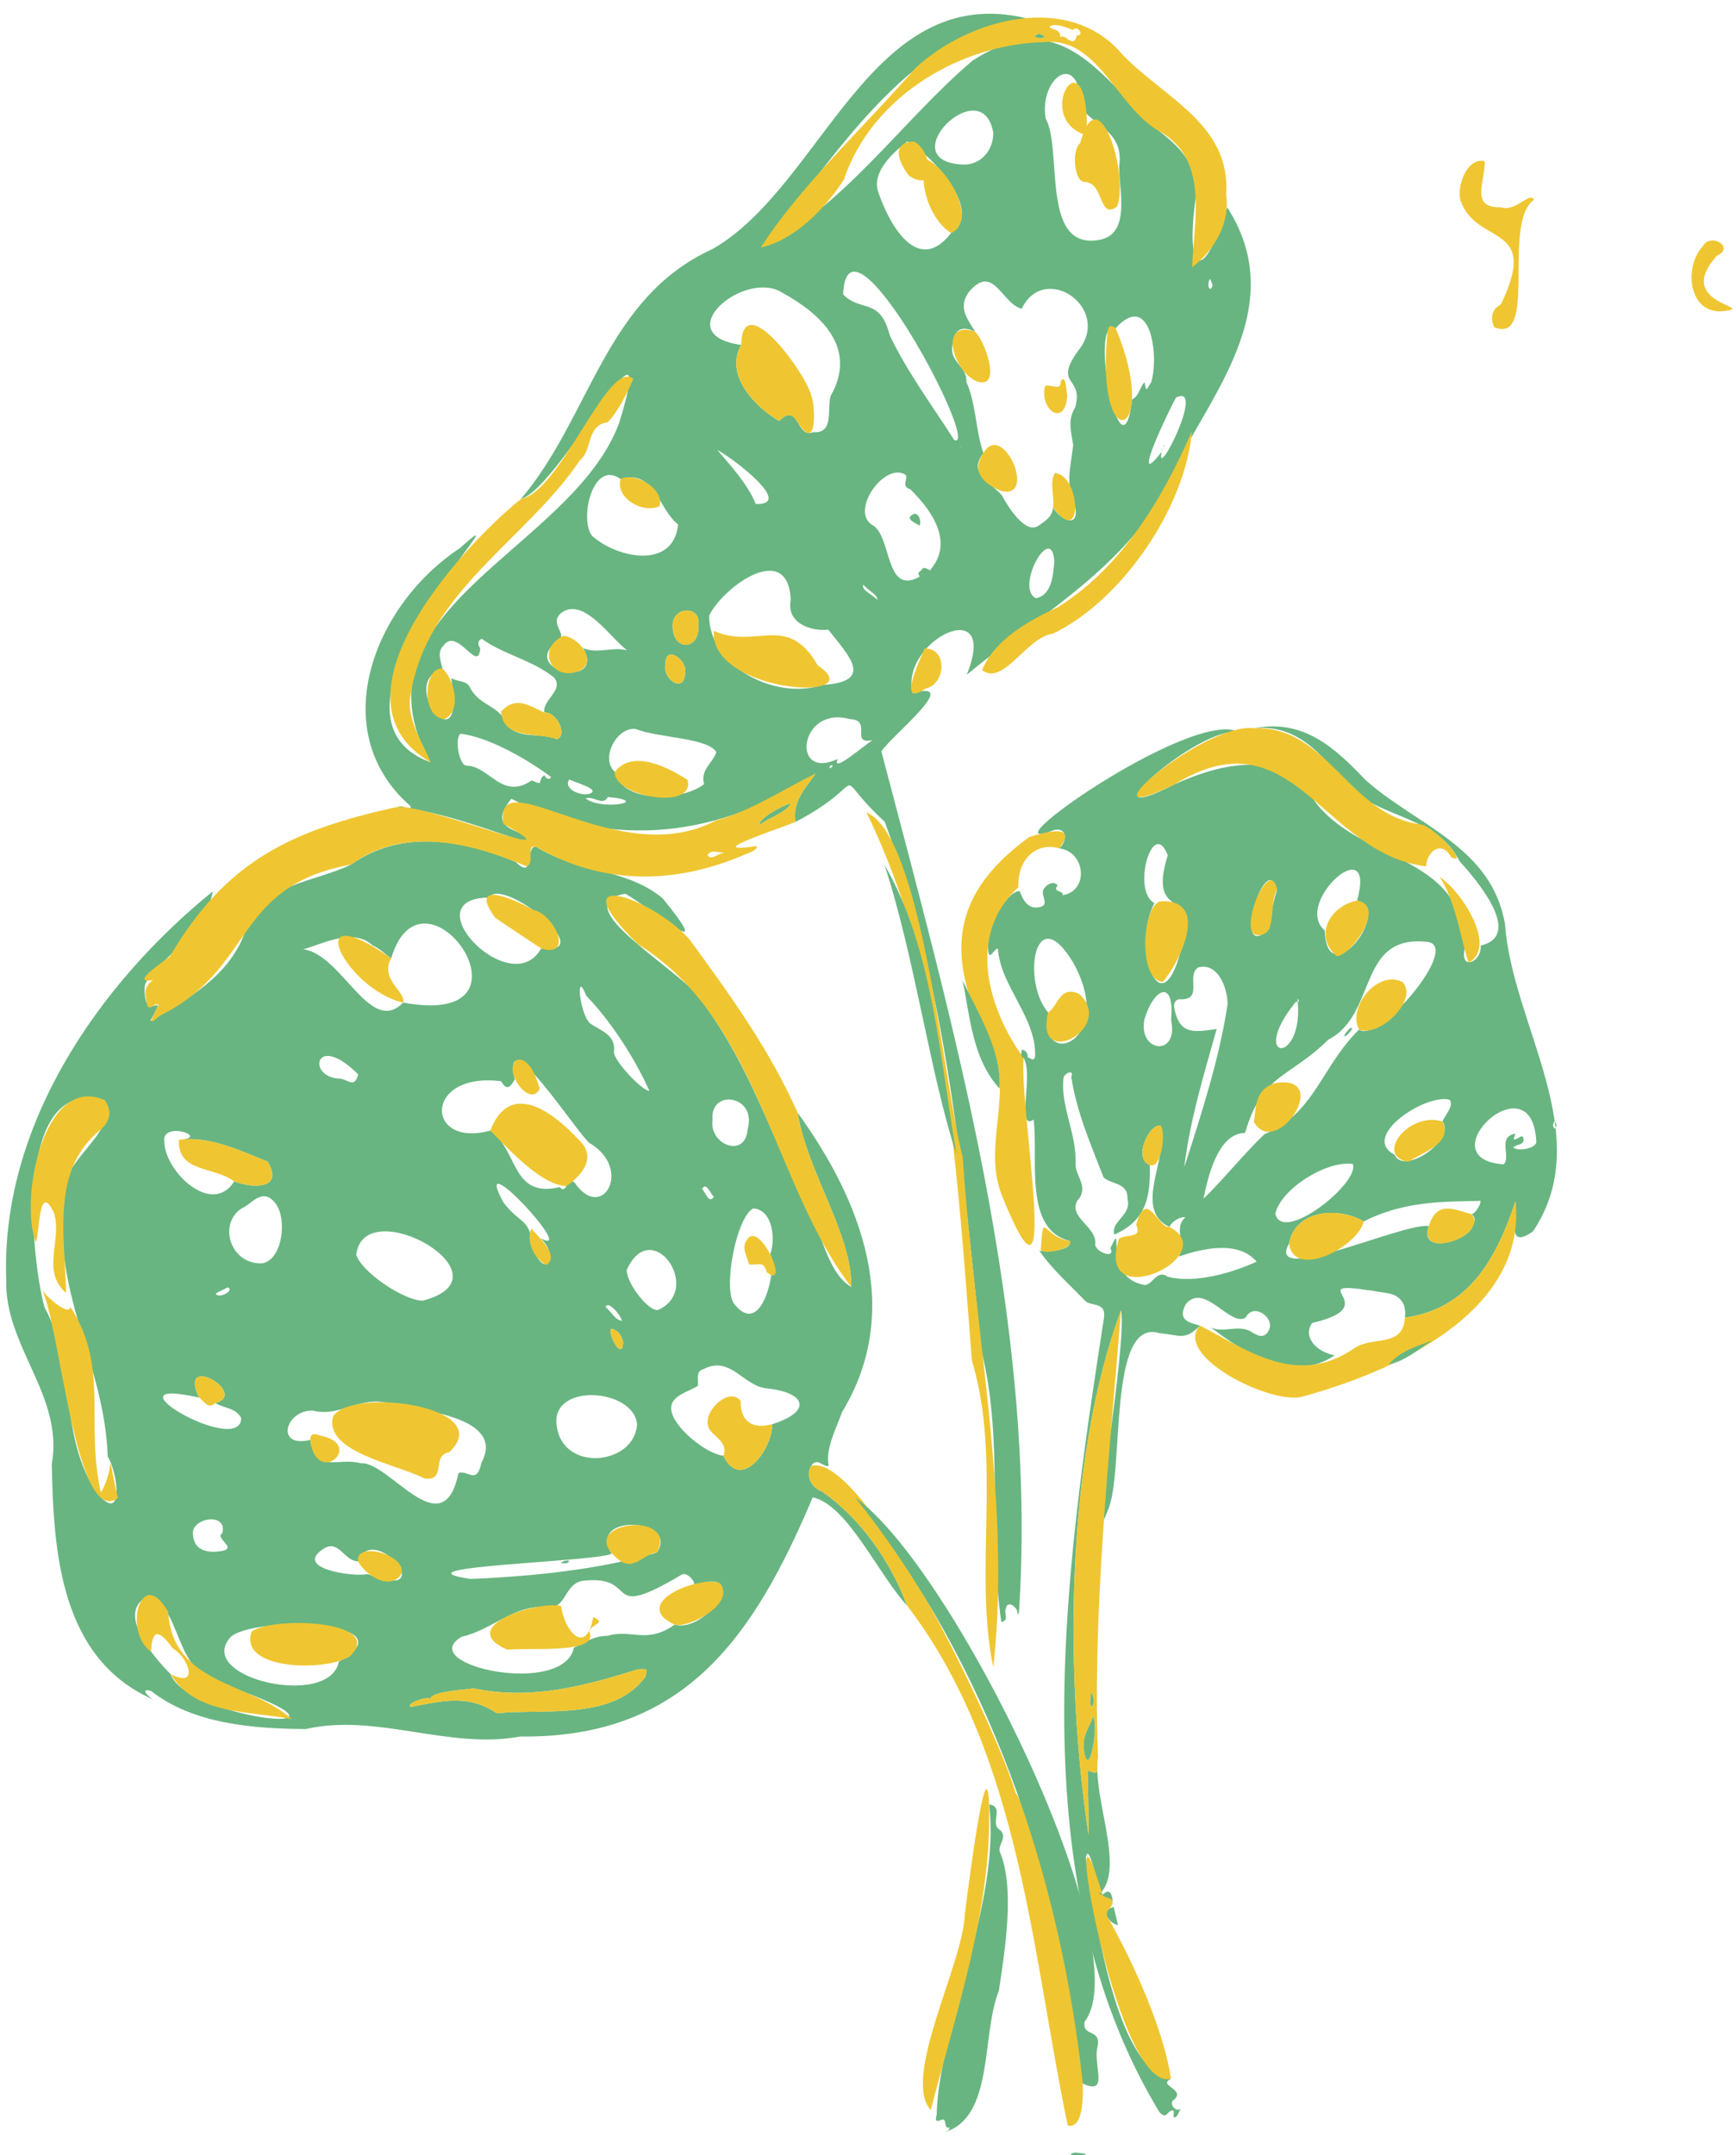 <svg viewBox="19.609 217.25 980.474 1216.6" xmlns="http://www.w3.org/2000/svg" overflow="visible">
    <g id="Master/Plants/Solo Plant" stroke="none" stroke-width="1" fill="none" fill-rule="evenodd">
        <g id="Plants" transform="translate(47, 225) scale(1 1)">
            <g id="Plants/2" stroke="none" stroke-width="1" fill="none" fill-rule="evenodd">
                <g id="Group-206" transform="translate(-24, 0)">
                    <path d="M125.141,719.053 C122.84,720.221 120.621,721.349 118.401,722.476 C120.072,725.968 129.609,720.457 125.141,719.053 M399.804,667.925 C397.413,665.549 395.581,659.33 393.096,663.443 C395.278,665.489 396.851,672.073 399.804,667.925 M347.94,737.798 C346.631,733.854 339.851,726.258 338.611,730.151 C341.574,732.264 344.43,738.055 347.94,737.798 M348.538,750.257 C347.92,746.567 346.108,743.488 341.935,742.287 C339.406,744.607 348.044,761.126 348.538,750.257 M198.95,598.836 C174.919,574.731 169.856,599.55 187.337,601.098 C193.088,600.874 196.397,607.509 198.95,598.836 M122.124,857.862 C125.53,845.614 104.061,849.051 105.597,858.642 C106.249,868.513 115.342,868.956 121.704,867.872 C131.178,866.256 117.532,860.527 122.124,857.862 M418.832,629.854 C424.411,610.39 397.381,606.632 399.048,624.429 C396.963,638.627 417.664,646.416 418.832,629.854 M343.395,586.038 C342.763,590.427 358.909,607.899 363.39,608.112 C355.995,591.407 342.315,569.341 327.753,554.457 C321.353,538.169 324.035,565.04 329.933,570.012 C335.731,574.184 344.496,576.172 343.395,586.038 M350.579,709.179 C350.594,717.342 363.528,733.13 368.355,731.757 C394.093,720.052 364.598,678.049 350.579,709.179 M144.83,705.436 C156.044,703.393 158.976,680.789 152.318,671.739 C144.786,662.027 139.142,671.884 133.126,674.407 C119.674,683.027 126.527,706.302 144.83,705.436 M356.396,796.381 C354.821,775.824 306.54,772.403 311.151,797.786 C314.926,823.574 354.943,819.289 356.396,796.381 M264.068,945.425 C255.178,946.493 240.396,947.5 239.747,951.158 C236.507,949.97 225.941,954.074 228.445,955.892 C245.444,952.781 260.741,948.265 277.171,959.431 C303.824,956.731 343.208,963.779 361.206,938.715 C361.946,934.317 363.076,934.432 356.96,934.644 C326.506,944.155 296.849,952.144 264.068,945.425 M235.397,726.514 C287.791,712.737 202.274,664.396 197.814,700.56 C200.824,710.638 225.38,726.746 235.397,726.514 M432.632,796.296 C455.249,789.226 452.164,778.52 430.077,776.075 C416.298,774.991 409.478,757.318 394.09,765.083 C389.288,766.376 391.096,770.99 390.821,774.524 C385.771,777.979 374.859,780.081 375.735,788.004 C376.42,797.56 395.261,813.021 405.179,814.087 C415.499,835.237 433.489,808.734 432.632,796.296 M57.432,814.547 C55.877,763.645 26.265,721.922 32.87,671.098 C28.159,647.004 63.55,633.684 55.753,613.371 C4.856,599.335 13.425,699.278 21.685,730.078 C39.603,763.305 29.9,803.669 51.458,835.198 C66.883,853.432 63.224,823.489 57.432,814.547 M171.793,805.15 C174.915,824.534 187.909,814.709 200.365,818.345 C216.201,816.838 246.806,866.235 255.552,823.819 C260.918,821.846 265.785,830.894 268.548,817.932 C282.002,793.217 236.995,788.339 219.953,785.776 C201.844,778.022 189.569,792.856 173.252,788.564 C157.63,788.255 151.893,809.893 171.793,805.15 M312.672,662.417 C317.023,667.133 316.39,655.867 321.164,659.911 C336.627,682.607 354.373,652.187 329.581,637.53 C322.248,631.678 279.895,565.65 287.291,601.721 C285.156,605.352 283.045,608.652 279.654,602.647 C235.56,597.116 236.708,640.722 273.519,630.494 C289.317,641.405 285.332,668.947 312.672,662.417 M92.929,937.329 C101.314,961.89 210.264,974.953 131.486,946.351 C91.748,940.673 102.259,901.798 80.343,893.214 C61.496,902.358 83.293,927.627 92.929,937.329 M187.99,930.308 C229.481,907.087 140.525,904.168 126.859,916.395 C106.171,939.485 182.882,957.097 187.99,930.308 M320.735,922.442 C328.498,918.533 332.395,915.845 339.846,915.704 C353.506,911.716 361.591,920.691 377.677,909.42 C395.194,914.596 422.75,875.618 387.796,887.301 C390.927,886.54 384.623,879.127 381.561,881.213 C335.944,908.308 358.702,881.32 326.423,884.572 C314.895,885.808 316.816,901.059 305.668,899.43 C286.745,898.003 274.676,912.394 257.4,916.24 C230.118,932.091 314.877,950.575 320.735,922.442 M302.245,527.685 C336.235,531.846 280.286,486.632 272.773,498.957 C228.773,499.299 285.333,557.978 302.245,527.685 M431.564,700.494 C434.792,692.034 433.104,675.193 422.079,674.42 C412.48,679.283 404.868,719.398 411.179,728.275 C427.903,749.433 435.887,704.117 431.564,700.494 M128.875,659.188 C140.033,663.428 157.113,663.357 147.73,648.032 C131.909,641.66 115.254,633.528 97.618,635.685 C116.397,634.607 87.222,624.258 89.42,637.132 C89.971,653.947 116.499,679.061 128.875,659.188 M224.306,558.241 C306.349,573.452 235.724,472.516 217.541,533.257 C214.043,530.76 210.835,527.566 206.968,525.909 C195.675,515.24 176.293,526.351 167.746,528.137 C189.801,530.866 205.705,577.555 224.306,558.241 M342.062,869.338 C334.621,873.98 215.799,876.556 262.228,883.616 C297.455,882.216 336.096,878.152 367.583,868.744 C380.771,849.313 327.715,846.17 342.062,869.338 M108.997,781.229 C52.215,768.273 132.529,815.086 132.847,792.874 C129.89,786.914 123.08,787.355 118.337,784.341 C137.395,778.812 96.777,755.251 108.997,781.229 M198.774,873.689 C190.942,873.414 188.056,861.492 179.814,866.293 C161.551,877.546 195.407,882.623 204.394,880.89 C246.364,897.57 207.525,850.416 198.774,873.689 M301.937,691.291 C324.101,703.169 261.321,635.258 280.982,671.113 C291.381,684.616 295.475,678.806 297.811,697.395 C304.464,714.962 312.902,701.442 301.937,691.291 M447.128,620.443 C483.409,670.612 506.957,732.042 472.209,789.399 C468.935,798.791 462.703,809.791 464.622,819.85 C461.332,820.49 458.045,814.7 454.812,819.71 C451.234,825.367 455.085,832.191 460.851,834.231 C482.824,849.41 499.711,873.973 508.939,898.668 C492.677,881.201 475.325,841.849 455.634,837.539 C422.287,916.377 383.249,973.659 290.421,972.577 C250.163,980.121 209.18,959.199 169.302,968.358 C139.74,968.159 105.731,965.529 82.024,946.921 C75.434,944.874 80.033,950.244 83.696,951.929 C30.592,929.091 26.786,868.356 25.866,818.65 C32.735,780.19 -1.063,752.164 0.133,714.612 C-3.071,627.895 52.26,547.718 116.827,495.42 C111.961,521.679 76.87,540.404 78.303,550.629 C78.138,571.602 92.577,548.675 81.433,568.708 C102.176,556.619 126.692,543.006 135.155,517.854 C143.645,490.872 173.68,490.722 194.944,480.296 C223.145,460.418 257.413,466.059 287.908,478.888 C299.245,490.024 292.962,468.374 299.658,470.44 C322.884,484.782 351.585,482.726 371.069,499.608 C400.935,536.488 370.208,509.093 349.87,496.804 C312.069,503.062 390.333,544.692 395.416,560.884 C419.403,594.006 432.276,632.85 450.048,669.171 C460.306,683.862 462.788,710.243 477.436,718.841 C477.88,688.84 452.261,653.361 447.128,620.443" id="Fill-1" fill="#68B581"/>
                    <path d="M539.521,244.59 C539.776,244.409 539.779,244.286 539.532,244.094 C539.277,244.275 539.274,244.398 539.521,244.59 M465.459,426.076 C466.219,425.292 467.705,424.622 466.298,424.218 C465.398,424.703 464.667,424.793 465.459,426.076 M681.473,153.236 C680.93,151.786 680.531,150.719 680.132,149.652 C677.883,152.19 679.761,158.618 681.473,153.236 M484.193,322.265 C482.814,325.583 490.087,328.171 492.14,330.978 C492.569,328.19 486.415,325.262 484.193,322.265 M330.272,440.04 C335.21,437.644 321.039,433.866 318.199,432.297 C314.178,437.269 325.075,442.52 330.272,440.04 M383.581,372.229 C385.105,364.856 372.107,355.778 372.492,367.113 C370.269,375.09 382.921,384.529 383.581,372.229 M376.501,345.307 C376.144,360.128 392.417,360.004 391.013,344.408 C392.281,334.058 376.501,334.529 376.501,345.307 M401.683,246.242 C407.599,253.221 418.946,265.324 423.439,276.786 C445.489,277.526 411.125,251.273 401.683,246.242 M592.084,309.209 C590.662,286.428 569.622,324.128 581.681,329.987 C590.927,328.085 591.363,316.58 592.084,309.209 M540.724,85.146 C550.022,85.448 557.616,77.708 557.608,67.231 C551.378,31.374 498.981,83.71 540.724,85.146 M296.967,432.794 C304.461,436.255 299.65,433.062 303.991,429.846 C305.027,431.509 306.279,433.081 307.891,430.949 C295.155,421.355 272.838,408.33 256.714,406.457 C253.16,409.123 255.983,424.455 260.105,424.493 C273.027,424.616 280.078,444.312 296.967,432.794 M535.579,240.702 C551.212,246.587 475.164,102.82 472.782,158.436 C482.832,168.781 493.528,159.737 499.2,181.699 C509.184,202.612 524.57,223.35 535.579,240.702 M516.093,317.733 C514.154,315.205 516.486,314.968 517.121,313.899 C518.889,310.921 522.315,315.637 522.237,313.712 C534.8,298.738 524.174,281.686 510.735,268.442 C505.257,266.807 509.683,262.979 508.135,260.346 C496.544,252.682 476.746,280.139 488.929,288.428 C500.601,294.035 495.957,329.125 516.093,317.733 M552.003,248.027 C543.37,259.273 554.651,263.225 562.432,271.843 C565.952,278.319 575.474,293.822 582.926,289.177 C586.561,286.584 590.976,284.134 591.407,278.74 C594.549,284.689 605.503,291.097 604.087,279.64 C598.355,263.949 600.841,259.396 602.72,243.583 C601.839,236.712 599.249,229.723 603.785,222.401 C609.241,204.082 590.105,210.498 606.806,188.563 C623.373,165.127 586.131,140.319 573.682,166.561 C562.369,163.669 557.898,141.217 544.384,156.412 C537.104,165.28 542.93,172.2 547.322,179.43 C539.809,176.139 535.711,177.778 534.596,186.71 C532.432,196.739 543.28,199.319 542.334,207.712 C548.004,220.256 547.437,234.717 552.003,248.027 M455.728,236.241 C468.172,237.215 463.356,222.75 465.846,215.586 C481.134,188.621 460.14,169.439 438.662,157.623 C417.341,143.678 373.119,181.111 415.215,186.978 C405.372,204.275 423.863,222.602 436.742,229.926 C447.701,218.481 446.546,240.239 455.728,236.241 M464.254,347.714 C455.554,348.787 440.493,344.535 443.214,330.907 C441.74,297.256 405.587,323.004 397.152,339.658 C396.759,367.5 433.399,387.936 461.168,378.949 C491.163,377.032 475.623,362.203 464.498,347.779 C464.417,347.757 464.335,347.735 464.254,347.714 M251.429,375.054 C254.84,377.214 260.341,376.267 262.082,380.433 C267.709,391.349 279.527,390.326 283.027,401.919 C290.906,409.938 302.158,405.551 311.127,409.629 C317.347,407.298 311.204,394.008 303.967,394.431 C303.196,386.949 315.376,381.818 309.461,374.675 C297.479,364.96 280.573,361.585 268.743,352.883 C265.98,353.956 266.6,356.462 267.807,358.215 C266.888,373.068 254.977,345.931 247.205,356.602 C243.301,360.265 245.499,365.278 246.496,369.753 C220.015,378.079 260.499,426.416 251.429,375.054 M347.075,262.661 C331.522,251.391 323.661,285.162 330.946,294.719 C345.62,307.802 377.133,313.657 379.58,288.341 C368.375,279.566 366.294,256.939 347.075,262.661 M533.761,123.846 C553.167,111.319 521.295,78.402 509.081,72.107 C502.324,77.384 488.445,88.939 492.665,100.758 C499.048,119.556 515.14,147.874 533.761,123.846 M343.872,428.016 C347.97,445.858 381.826,444.708 394.277,434.917 C391.96,426.73 399.248,422.986 401.176,416.937 C396.771,408.733 368.18,408.84 355.661,403.8 C345.073,402.377 335.368,420.415 343.872,428.016 M469.744,420.703 C465.929,429.571 484.974,412.652 489.493,410.11 C476.172,412.699 489.725,398.724 476.659,398.232 C447.977,390.184 442.884,433.354 469.744,420.703 M636.013,217.716 C640.067,215.804 640.15,210.978 643.013,208.035 C644.234,213.585 643.657,212.979 646.82,207.957 C651.337,192.997 646.353,155.949 626.703,177.55 C610.753,170.484 630.168,268.022 636.013,217.716 M326.044,358.153 C334.1,361.59 342.619,357.149 350.764,359.361 C341.209,352.228 325.711,328.254 313.135,338.643 C306.434,345.308 318.864,350.715 310.638,354.652 C290.434,371.578 338.817,381.208 326.044,358.153 M652.652,247.345 C649.097,265.36 677.98,208.06 660.815,216.722 C656.7,223.825 634.125,271.404 652.652,247.345 M607.06,50.893 C605.732,20.3 583.405,36.306 587.166,59.091 C597.008,76.672 583.836,134.937 618.454,127.471 C635.415,123.43 628.453,99.03 628.742,85.728 C631.878,64.244 608.904,61.486 607.06,50.893 M339.896,442.207 C337.091,447.633 331.865,441.197 327.374,443.034 C337.186,450.226 364.941,444.379 339.896,442.207 M689.73,109.293 C728.819,170.057 670.698,224.92 655.948,267.026 C629.988,314.796 580.247,341.67 542.612,373.195 C561.581,326.06 504.505,354.048 512.055,383.539 C540.66,375.623 499.643,407.923 494.411,416.482 C534.836,570.357 582.902,739.302 572.081,902.911 C572.005,903.234 571.386,903.431 571.021,903.687 C572.883,901.216 565.685,894.288 564.694,900.462 C563.413,902.924 566.863,906.888 562.154,907.961 C554.659,857.251 563.557,805.689 551.014,755.131 C540.245,654.683 531.869,551.399 496.3,456.189 C463.239,425.639 491.575,432.229 445.877,456.274 C444.18,444.411 451.258,437.529 457.354,428.898 C404.039,464.878 341.709,472.192 285.437,443.182 C269.138,462.995 296.271,459.799 296.281,468.397 C271.531,460.514 247.401,450.79 221.21,447.761 C223.807,446.295 228.047,450.316 228.661,447.528 C179.573,404.875 208.051,333.568 256.174,301.828 C300.998,262.082 164.552,395.184 239.683,422.534 C191.225,336.076 319.6,302.825 346.232,231.195 C370.423,152.662 313.348,267.589 290.764,273.975 C330.219,227.7 338.114,160.507 399.013,132.85 C461.342,97.21 487.909,-18.781 576.488,2.611 C508.036,10.819 465.877,85.312 426.319,131.945 C472.208,110.421 506.084,60.221 545.816,26.524 C596.22,-6.01 617.882,35.483 651.332,66.324 C662.908,75.175 672.737,85.028 672.203,101.986 C665.885,144.229 674.922,155.859 689.73,109.293" id="Fill-3" fill="#68B581"/>
                    <g id="Group-7" transform="translate(554, 401.63)" fill="#68B581">
                        <path d="M320.574,223.463 C319.61,225.554 319.416,226.118 320.493,227.802 C322.175,226.188 322.049,225.683 320.574,223.463 M175.369,154.131 C177.609,157.94 175.302,154.591 173.754,157.108 C147.399,190.276 179.777,192.242 175.369,154.131 M163.907,92.926 C157.284,68.473 137.408,135.865 159.5,114.976 C160.457,107.568 161.401,100.239 163.907,92.926 M104.019,166.48 C106.166,143.24 94.513,147.938 89.004,165.909 C85.09,184.893 108.586,187.507 104.019,166.48 M310.298,235.414 C308.304,187.415 247.416,244.967 291.836,247.914 C296.026,243.979 288.957,233.759 296.766,231.045 C300.096,229.541 296.915,233.05 297.723,233.836 C300.1,234.205 302.902,229.601 303.111,234.211 C303.015,237.111 298.962,236.549 297.252,238.443 C300.205,240.825 309.982,238.881 310.298,235.414 M162.862,275.782 C166.813,293.297 210.785,258.452 206.665,247.73 C192.431,245.53 166.295,261.363 162.862,275.782 M135.925,157.48 C135.806,147.488 130.098,133.898 119.37,136.75 C112.199,141.318 122.685,155.335 109.047,154.746 C106.556,154.632 105.22,157.109 105.874,159.854 C108.809,175.69 118.33,172.982 129.772,171.538 C122.687,196.711 114.59,223.215 111.464,249.61 C121.491,218.533 131.554,187.139 135.925,157.48 M94.603,100.474 C81.179,125.875 99.042,174.498 110.622,122.804 C122.715,90.666 89.809,112.904 102.14,73.467 C93.725,51.445 81.54,93.566 94.603,100.474 M249.582,282.813 C243.85,298.947 269.679,291.643 273.603,284.227 C274.621,281.605 277.085,278.915 273.872,276.108 C277.1,274.871 280.418,267.278 277.844,268.591 C255.587,268.945 234.611,269.119 212.813,280.15 C198.767,271.736 174.116,273.463 170.636,292.692 C156.737,317.26 236.283,280.248 249.582,282.813 M34.597,162.235 C28.673,195.729 74.214,178.588 48.318,133.375 C26.805,98.21 19.59,144.873 34.597,162.235 M156.813,230.852 C184.813,219.767 189.073,192.395 210.24,171.831 C220.997,180.367 269.053,123.514 248.27,122.306 C209.035,118.213 220.548,163.372 192.928,177.463 C170.095,199.835 155.743,196.415 145.793,230.19 C130.15,230.367 124.677,256.027 122.317,267.304 C132.222,258.038 145.181,241.878 156.813,230.852 M209.082,99.045 C220.442,57.915 172.48,100.355 190.782,115.849 C191.989,152.16 229.651,104.224 209.082,99.045 M230.28,242.516 C235.282,254.455 265.033,233.966 257.288,223.736 C258.737,220.115 263.758,215.246 261.494,211.554 C248.816,207.401 210.246,232.141 230.28,242.516 M91.985,248.361 C92.598,267.843 89.04,279.984 71.978,287.602 C69.834,279.966 81.883,276.679 79.412,267.603 C79.761,257.875 70.438,259.612 65.882,255.252 C58.61,236.521 50.743,218.596 47.672,198.677 C49.475,193.655 43.446,196.826 43.295,199.035 C41.294,214.805 50.776,230.564 50.062,247.31 C49.578,254.415 58.178,260.686 51.087,268.359 C45.645,278.003 62.631,283.07 61.165,293.482 C62.093,297.932 72.834,301.327 69.749,295.307 C78.579,276.346 63.984,311.896 89.307,316.111 C94.163,315.304 95.999,307.114 102.198,311.383 C117.262,315.351 138.257,309.311 152.344,302.871 C142.033,290.743 121.819,295.333 108.485,299.962 C112.334,292.16 105.246,284.111 112.116,277.75 C108.879,277.498 104.701,280.011 103.028,283.23 C81.82,273.298 103.721,242.228 98.008,225.965 C91.454,225.401 82.431,244.472 91.985,248.361 M62.764,582.892 C59.48,605.035 77.701,643.725 64.581,658.873 C62.373,655.981 57.541,629.174 55.857,639.476 C61.095,672.697 72.756,758.882 103.915,764.198 C95.79,768.138 113.811,770.167 104.82,776.656 C103.324,779.022 106.811,782.97 109.399,781.109 C108.414,782.77 107.73,785.452 106.372,785.853 C104.252,786.724 106.724,782.195 104.699,782.006 C101.25,782.831 101.721,787.352 97.413,782.954 C18.191,652.179 43.762,479.203 66.184,334.184 C67.143,325.308 58.728,328.367 55.369,324.866 C46.534,315.658 36.881,307.256 29.55,296.643 C31.809,297.558 48.598,297.023 46.791,291.126 C20.356,284.836 29.262,243.755 26.36,222.653 C16.274,229.473 26.551,196.962 20.763,187.961 C22.451,184.714 26.429,191.932 27.262,186.74 C27.808,164.805 7.769,147.554 6.19,126.223 C4.537,125.467 1.352,133.362 0.824,127.656 C-1.105,115.219 11.309,93.312 18.534,93.71 C20.475,98.946 23.222,104.017 29.661,102.747 C35.077,101.679 31.39,97.318 31.572,94.196 C31.826,90.931 37.358,87.094 39.947,90.428 C36.503,94.423 43.71,93.17 42.679,95.976 C57.643,93.909 55.978,71.414 40.846,69.548 C45.347,65.967 45.626,57.473 38.015,59.199 C-4.898,75.951 115.292,-9.368 142.08,3.786 C119.349,0.561 50.969,61.543 106.004,33.389 C129.441,22.757 162.904,13.479 181.544,37.539 C205.713,78.914 270.363,69.763 269.782,126.672 C267.343,138.782 279.55,133.8 278.895,124.389 C303.772,118.755 275.498,86.141 266.977,76.833 C253.016,48.82 216.427,53.57 198.436,28.214 C186.672,13.616 172.893,-0.383 151.023,1.735 C179.155,-3.737 196.89,13.208 214.055,31.148 C242.886,56.764 285.011,68.593 292.615,112.204 C296.707,169.776 344.782,231.448 308.432,285.79 C292.968,296.592 299.41,278.286 298.575,268.741 C287.872,300.49 272.82,329.348 236.076,334.485 C236.976,327.228 234.109,322.251 226.829,320.76 C168.904,311.061 229.081,327.093 183.754,337.461 C178.484,344.497 184.905,353.514 196.392,355.753 C172.802,371.831 145.764,354.767 126.58,340.041 C133.944,343.44 142.25,337.968 149.59,342.61 C152.512,344.458 156.331,346.591 158.877,342.207 C163.603,335.2 150.679,325.325 146.154,334.444 C137.258,340.026 123.086,314.265 112.404,326.748 C107.415,335.85 114.036,337.283 120.365,338.95 C111.835,347.477 109.637,344.482 97.382,343.208 C67.852,334.269 77.871,422.576 68.334,443.075 C56.057,478.194 79.646,349.494 75.751,330.378 C43.471,417.283 44.441,539.942 57.376,626.447 C57.686,614.507 56.814,601.304 57.191,590.214 C64.369,593.019 61.576,590.505 62.764,582.892" id="Fill-5"/>
                    </g>
                    <path d="M405.776,473.523 C401.235,473.682 398.641,471.649 396.262,474.852 C397.881,478.378 401.657,474.311 405.776,473.523 M425.471,457.991 C430.834,453.686 440.175,451.175 443.324,445.805 C438.551,446.964 425.201,454.211 425.471,457.991 M221.21,447.76 C239.308,446.67 326.11,482.504 280.884,457.354 C275.468,419.56 345.484,484.968 400.754,455.516 C421.351,449.891 438.691,437.904 457.351,428.895 C451.225,437.526 444.204,444.422 445.881,456.274 C435.376,460.587 391.642,474.667 423.88,469.889 C424.862,471.915 419.268,473.94 416.108,475.158 C376.998,491.787 336.306,491.738 299.661,470.435 C292.905,468.342 299.176,479.339 294.111,481.332 C263.001,468.233 225.178,458.29 194.944,480.3 C127.772,492.604 141.114,539.05 86.519,565.85 C78.056,574.05 84.652,563.107 86.147,559.528 C83.966,557.869 82.451,562.289 80.079,560.554 C78.542,554.492 77.164,549.405 83.133,545.507 C69.335,548.131 88.308,535.421 92.472,532.35 C124.064,478.263 161.369,460.778 221.21,447.76" id="Fill-8" fill="#EFC631"/>
                    <path d="M583.668,11.319 C579.939,12.661 580.457,13.275 584.006,13.797 C587.764,13.334 586.749,12.541 583.668,11.319 M602.576,9.153 C599.131,7.769 591.442,4.734 589.307,7.499 C591.396,9.384 595.856,8.75 595.412,13.316 C598.287,10.573 602.621,20.413 604.888,12.224 C609.24,12.486 605.21,6.121 602.576,9.153 M473.291,93.516 C462.808,110.014 444.84,128.107 426.329,131.957 C448.591,97.099 485.226,63.478 513.651,30.667 C543.889,2.667 600.416,-12.716 630.426,22.907 C654.007,47.58 692.005,62.414 689.109,102.227 C691.55,118.276 682.249,133.643 669.92,143.175 C670.939,116.157 679.682,82.062 651.332,66.319 C627.543,53.031 617.014,13.392 587.191,16.004 C539.025,16.89 488.927,46.788 473.291,93.516" id="Fill-10" fill="#EFC631"/>
                    <path d="M508.934,898.672 C499.726,873.945 482.798,849.436 460.856,834.227 C455.087,832.175 451.227,825.382 454.812,819.711 C485.658,812.16 560.9,971.117 570.153,1004.286 C580.56,1017.192 627.067,1197.716 599.693,1192.225 C579.709,1097.724 573.403,982.814 508.895,898.601 L508.934,898.672 Z" id="Fill-12" fill="#EFC631"/>
                    <path d="M608.189,1168.549 C595.223,1049.808 554.779,931.952 479.716,837.758 C535.026,877 640.629,1092.478 609.209,1133.553 C607.596,1142.724 619.393,1136.817 616.224,1148.675 C614.542,1160.078 622.658,1174.946 608.189,1168.549" id="Fill-14" fill="#68B581"/>
                    <path d="M447.128,620.443 C452.239,653.353 477.915,688.855 477.45,718.835 C433.241,661.639 425.496,567.638 356.943,525.295 C310.984,480.341 365.093,498.96 386.002,522.538 C408.873,553.778 431.404,585.041 447.128,620.443" id="Fill-16" fill="#EFC631"/>
                    <path d="M705.023,403.364 C746.527,401.914 758.697,452.477 798.671,457.579 C806.452,458.393 827.424,481.692 816.108,476.146 C811.22,466.635 802.674,472.234 801.991,481.371 C743.028,473.984 726.979,394.035 660,435.02 C602.247,463.29 677.224,399.546 705.023,403.364" id="Fill-18" fill="#EFC631"/>
                    <path d="M571.794,493.116 C542.013,520.212 554.988,562.41 574.772,589.588 C572.061,617.123 596.715,751.43 562.945,668.288 C551.542,641.481 567.336,613.522 558.565,587.102 C531.791,537.917 529.192,500.177 577.838,464.823 C585.556,462.374 606.323,456.407 594.846,471.178 C581.726,467.403 571.118,477.499 571.794,493.116" id="Fill-20" fill="#EFC631"/>
                    <path d="M790.081,736.119 C826.797,730.975 841.898,702.124 852.567,670.367 C859.084,733.521 782.988,766.951 731.207,780.979 C712.004,784.391 659.114,757.18 674.359,740.581 C702.241,755.208 729.405,775.051 761.101,753.657 C771.475,746.09 789.03,753.524 790.081,736.119" id="Fill-22" fill="#EFC631"/>
                    <path d="M555.229,1010.909 C563.681,1012.136 556.334,1020.555 560.417,1024.626 C566.819,1028.785 559.922,1033.451 561.291,1037.613 C569.801,1057.69 564.423,1092.072 560.737,1116.176 C550.602,1141.471 558.371,1187.675 529.742,1196.082 C531.219,1195.443 532.8,1195.196 532.944,1193.271 C528.994,1194.431 531.983,1187.421 528.176,1189.024 C523.96,1190.8 525.326,1187.67 525.619,1186.24 C526.629,1137.836 562.084,1065.642 555.229,1010.909" id="Fill-24" fill="#68B581"/>
                    <path d="M610.097,964.577 C610.117,964.792 610.106,964.685 610.097,964.577 C610.113,964.669 610.032,964.926 610.097,964.577 M614.372,952.378 C612.738,944.144 612.764,948.39 612.382,954.058 C613.471,957.679 613.873,954.193 614.372,952.378 M609.014,981.502 C611.919,996.676 616.9,967.077 614.047,961.44 C611.585,967.883 607.314,972.851 609.014,981.502 M616.764,984.522 C615.485,992.074 618.542,994.713 611.198,991.842 C610.814,1002.936 611.687,1016.133 611.385,1028.077 C598.439,941.542 597.473,818.945 629.73,732.004 C623.349,813.08 613.515,900.644 616.764,984.522" id="Fill-26" fill="#EFC631"/>
                    <path d="M290.76,273.975 C313.348,270.015 340.401,193.903 354.32,206.166 C350.447,214.96 345.413,224.989 339.746,230.712 C327.755,231.99 331.073,247.055 324.27,251.888 C294.322,296.738 237.41,326.366 228.536,384.571 C225.475,398.55 237.364,414.637 239.682,422.532 C179.362,387.279 254.943,303.096 290.76,273.975" id="Fill-28" fill="#EFC631"/>
                    <path d="M485.967,450.909 C517.758,464.085 529.425,605.343 540.354,645.425 C546.529,740.954 568.018,841.272 557.608,933.481 C546.368,879.678 562.578,816.477 545.52,760.308 C537.203,655.503 532.127,545.544 485.967,450.909" id="Fill-30" fill="#EFC631"/>
                    <path d="M551.256,370.583 C558.247,353.4 577.556,342.637 594.02,335.067 C630.042,312.671 653.32,273.532 669.812,235.636 C666.061,278.501 630.798,330.814 591.421,349.927 C576.218,351.893 563.5,379.753 551.256,370.583" id="Fill-32" fill="#EFC631"/>
                    <path d="M555.229,1010.909 C556.912,1069.242 536.772,1127.366 522.302,1183.455 C505.646,1165.17 540.949,1100.154 541.52,1072.748 C542.598,1064.739 553.814,974.525 555.229,1010.909" id="Fill-34" fill="#EFC631"/>
                    <path d="M657.923,1165.822 C625.766,1174.192 593.959,976.175 619.311,1061.996 C632.467,1066.659 618.095,1069.442 623.304,1076.504 C636.643,1100.107 654.294,1139.091 657.923,1165.822" id="Fill-36" fill="#EFC631"/>
                    <path d="M496.164,480.553 C523.454,527.202 527.463,590.194 536.859,644.068 C522.041,599.407 513.25,532.492 496.164,480.553" id="Fill-38" fill="#68B581"/>
                    <path d="M540.265,545.768 C549.253,564.715 562.48,585.464 561.141,606.846 C545.778,589.817 544.639,566.943 540.265,545.768" id="Fill-40" fill="#68B581"/>
                    <path d="M519.388,380.964 C502.803,392.288 516.142,365.072 518.814,358.317 C531.918,358.075 530.95,378.439 519.388,380.964" id="Fill-42" fill="#EFC631"/>
                    <path d="M780.959,762.565 C787.378,754.993 796.563,752.405 805.315,749.044 C797.533,754.162 790.41,760.461 780.959,762.565" id="Fill-44" fill="#68B581"/>
                    <path d="M628.042,1079.02 C622.855,1078.047 618.104,1070.824 625.602,1068.77 C626.415,1072.187 627.229,1075.603 628.042,1079.02" id="Fill-46" fill="#68B581"/>
                    <path d="M602.922,1209.63 C600.212,1208.772 601.613,1207.743 603.904,1207.457 C612.859,1208.303 611.396,1208.685 602.922,1209.63" id="Fill-48" fill="#68B581"/>
                    <path d="M625.353,1067.25 C625.374,1063.116 620.89,1064.183 619.253,1061.963 C624.074,1057.361 624.655,1062.429 625.353,1067.25" id="Fill-50" fill="#68B581"/>
                    <path d="M619.311,1061.996 C618.632,1061.773 617.952,1061.551 617.273,1061.328 C618.381,1060.37 618.81,1060.747 619.311,1061.996" id="Fill-52" fill="#68B581"/>
                    <path d="M535.111,647.057 C535.072,646.972 535.082,646.694 535,646.751 C535.034,646.855 535.073,646.956 535.111,647.057" id="Fill-54" fill="#68B581"/>
                    <path d="M271.426,290.194 C270.989,290.551 270.552,290.908 270.115,291.264 C270.552,290.908 270.989,290.551 271.426,290.194" id="Fill-56" fill="#68B581"/>
                    <path d="M510.013,900.325 C510.207,900.425 510.247,900.564 510.133,900.742 C509.972,900.646 509.93,900.49 510.013,900.325" id="Fill-58" fill="#68B581"/>
                    <path d="M83.604,951.876 L83.752,951.825 C83.708,951.903 83.685,951.947 83.604,951.876" id="Fill-60" fill="#68B581"/>
                    <path d="M117.54,494.585 C117.293,494.896 117.046,495.207 116.799,495.518 C117.046,495.208 117.293,494.896 117.54,494.585" id="Fill-62" fill="#68B581"/>
                    <path d="M628.275,1081.57 C628.275,1081.57 628.353,1081.615 628.354,1081.616 C628.355,1081.618 628.275,1081.57 628.275,1081.57" id="Fill-64" fill="#68B581"/>
                    <path d="M508.895,898.601 C509.132,898.88 509.369,899.159 509.605,899.437 C509.368,899.158 509.131,898.88 508.895,898.601" id="Fill-66" fill="#68B581"/>
                    <path d="M184.764,791.792 C195.769,775.107 277.623,786.218 250.375,812.035 C239.97,813.721 249.094,828.681 236.33,826.876 C221.812,819.117 179.054,812.107 184.764,791.792" id="Fill-68" fill="#EFC631"/>
                    <path d="M16.87,693.613 C7.353,669.148 21.447,597.978 55.744,613.361 C60.443,619.819 58.599,625.672 52.947,630.394 C25.033,653.327 33.496,690.589 33.901,722.097 C19.595,709.758 31.937,692.199 27.048,676.769 C18.336,659.073 19.215,687.384 16.87,693.613" id="Fill-70" fill="#EFC631"/>
                    <path d="M36.428,730.13 C58.521,764.386 44.575,794.951 53.598,834.914 C62.585,819.047 55.833,806.878 63.223,838.015 C38.899,855.14 30.536,738.332 19.822,719.285 C20.667,722.54 35.331,735.819 36.428,730.13" id="Fill-72" fill="#EFC631"/>
                    <path d="M273.518,630.488 C284.627,601.894 308.528,619.71 323.064,635.268 C335.26,646.282 323.451,656.9 316.55,661.868 C302.709,661.301 285.09,642.353 273.518,630.488" id="Fill-74" fill="#EFC631"/>
                    <path d="M264.068,945.425 C296.848,952.146 326.508,944.154 356.959,934.639 C363.076,934.432 361.946,934.317 361.203,938.712 C343.208,963.782 303.823,956.727 277.174,959.431 C260.743,948.26 245.441,952.784 228.446,955.895 C225.714,954.094 236.717,949.955 239.743,951.156 C240.405,947.501 255.171,946.492 264.068,945.425" id="Fill-76" fill="#EFC631"/>
                    <path d="M81.952,924.796 C65.847,913.278 76.218,875.253 91.571,902.214 C94.229,943.569 137.302,941.321 161.446,962.779 C138.185,958.036 106.953,960.705 92.93,937.331 C109.369,945.823 103.305,928.074 94.109,922.727 C86.424,912.037 82.373,911.716 81.952,924.796" id="Fill-78" fill="#EFC631"/>
                    <path d="M138.768,913.306 C151.038,904.435 214.721,907.075 194.358,927.187 C180.957,936.137 130.847,935.213 138.768,913.306" id="Fill-80" fill="#EFC631"/>
                    <path d="M313.469,898.829 C315.48,913.523 327.705,927.134 331.669,905.142 C339.543,908.63 330.646,908.834 329.357,913.322 C335.787,926.323 295.009,922.212 283.184,923.582 C253.695,910.78 299.073,895.955 313.469,898.829" id="Fill-82" fill="#EFC631"/>
                    <path d="M405.178,814.087 C407.537,807.892 402.548,804.889 399.298,801.455 C388.778,792.877 408.153,773.652 414.9,783.139 C414.688,794.391 421.233,799.292 432.634,796.295 C433.453,808.718 415.52,835.259 405.178,814.087" id="Fill-84" fill="#EFC631"/>
                    <path d="M97.621,635.678 C115.249,633.528 131.913,641.662 147.729,648.033 C157.096,663.356 140.046,663.431 128.876,659.186 C116.986,650.399 96.989,654.412 97.621,635.678" id="Fill-86" fill="#EFC631"/>
                    <path d="M302.244,527.685 C293.565,521.904 284.825,516.212 276.234,510.305 C260.599,488.513 287.028,499.687 297.363,505.796 C309.889,508.067 320.968,533.456 302.244,527.685" id="Fill-88" fill="#EFC631"/>
                    <path d="M217.547,533.263 C210.914,545.168 225.937,552.055 224.316,558.24 C191.879,551.042 164.519,496.187 217.547,533.263" id="Fill-90" fill="#EFC631"/>
                    <path d="M377.678,909.427 C351.828,897.38 391.325,881.549 403.167,885.967 C412.532,897.551 385.7,911.536 377.678,909.427" id="Fill-92" fill="#EFC631"/>
                    <path d="M345.804,872.567 C319.45,851.454 380.697,844.056 367.584,868.739 C360.15,869.133 354.539,879.877 345.804,872.567" id="Fill-94" fill="#EFC631"/>
                    <path d="M198.774,873.689 C197.081,861.358 229.394,870.954 222.573,881.946 C215.541,889.833 203.11,881.317 198.774,873.689" id="Fill-96" fill="#EFC631"/>
                    <path d="M429.641,710.461 C427.754,703.387 424.759,706.938 419.614,705.998 C418.544,701.126 414.719,696.15 419.07,691.372 C426.345,682.409 443.112,720.81 429.641,710.461" id="Fill-98" fill="#EFC631"/>
                    <path d="M118.337,784.341 C113.592,788.2 111.898,782.897 108.995,781.228 C96.784,755.249 137.39,778.813 118.337,784.341" id="Fill-100" fill="#EFC631"/>
                    <path d="M301.414,606.825 C296.084,618.474 279.746,595.863 288.774,590.512 C295.929,589.477 299.689,600.909 301.414,606.825" id="Fill-102" fill="#EFC631"/>
                    <path d="M171.792,805.15 C172.008,800.04 175.728,802.321 177.777,802.755 C203.005,807.845 175.304,832.427 171.792,805.15" id="Fill-104" fill="#EFC631"/>
                    <path d="M296.661,685.869 C300.63,690.238 313.006,701.535 305.207,706.312 C298.468,703.302 293.54,692.756 296.661,685.869" id="Fill-106" fill="#EFC631"/>
                    <path d="M348.538,750.257 C348.043,761.123 339.407,744.61 341.934,742.286 C346.107,743.488 347.919,746.567 348.538,750.257" id="Fill-108" fill="#EFC631"/>
                    <path d="M77.35,546.306 C77.217,546.439 76.86,546.881 77.061,546.429 C77.114,546.353 77.466,546.402 77.35,546.306" id="Fill-110" fill="#EFC631"/>
                    <path d="M415.213,186.975 C415.907,153.865 451.802,202.96 454.852,215.605 C456.834,220.367 458.391,245.397 449.178,233.556 C446.121,229.871 444.034,222.285 436.742,229.922 C423.854,222.581 405.381,204.292 415.213,186.975" id="Fill-112" fill="#EFC631"/>
                    <path d="M399.751,348.376 C423.798,359.219 441.196,337.793 458.423,367.85 C490.355,389.126 397.146,383.836 399.751,348.376" id="Fill-114" fill="#EFC631"/>
                    <path d="M610.507,62.018 C610.359,62.436 610.312,62.938 610.304,63.471 C620.414,46.216 633.692,92.703 627.572,108.858 C616.818,116.65 620.432,94.888 608.898,94.961 C603.112,94.29 601.815,76.588 606.725,73.034 C607.223,71.119 607.739,69.436 608.269,67.969 L608.262,67.97 C581.041,57.268 609.488,12.1 610.507,62.018 Z" id="Path" fill="#EFC631"/>
                    <path d="M343.871,428.016 C353.73,415.042 374.041,425.404 384.921,432.546 C389.678,450.248 342.767,441.847 343.871,428.016" id="Fill-118" fill="#EFC631"/>
                    <path d="M626.703,177.549 C652.715,239.005 615.053,252.881 622.046,180.559 C622.201,179.118 622.238,173.943 626.703,177.549" id="Fill-120" fill="#EFC631"/>
                    <path d="M512.587,72.105 C516.218,73.575 519.03,77.958 520.362,82.429 L520.176,82.342 C532.197,87.759 548.892,116.75 533.76,123.846 C524.889,118.188 518.722,105.177 518.216,93.855 C516.39,94.517 513.663,93.922 509.867,91.346 L509.513,90.874 C505.598,85.552 498.472,72.95 512.587,72.105 Z" id="Path" fill="#EFC631"/>
                    <path d="M303.917,394.471 C303.917,394.471 303.97,394.431 303.968,394.431 C311.224,394.015 317.323,407.286 311.129,409.63 C300.859,405.455 280.662,410.286 279.611,393.921 C288.084,384.876 295.396,390.6 303.917,394.471" id="Fill-124" fill="#EFC631"/>
                    <path d="M547.322,179.43 C552.868,184.833 561.717,209.709 550.319,208.099 C535.983,205.303 525.14,172.178 547.322,179.43" id="Fill-126" fill="#EFC631"/>
                    <path d="M552.003,248.027 C562.888,229.243 582.846,274.76 561.924,269.366 C549.39,264.106 546.038,256.897 552.003,248.027" id="Fill-128" fill="#EFC631"/>
                    <path d="M246.496,369.753 C253.205,375.438 257.673,393.795 247.489,398.278 C233.72,396.636 236.375,368.102 246.496,369.753" id="Fill-130" fill="#EFC631"/>
                    <path d="M314.893,351.191 C323.291,351.79 334.841,365.854 323.633,371.042 C308.229,377.354 299.051,358.378 314.893,351.191" id="Fill-132" fill="#EFC631"/>
                    <path d="M369.125,278.03 C359.889,282.379 344.13,273.704 347.074,262.662 C355.97,258.62 371.875,268.421 369.125,278.03" id="Fill-134" fill="#EFC631"/>
                    <path d="M591.407,278.74 C592.267,272.543 589.201,264.48 592.41,259.308 C606.949,260.37 608.691,302.309 591.407,278.74" id="Fill-136" fill="#EFC631"/>
                    <path d="M376.501,345.307 C376.501,334.53 392.282,334.057 391.013,344.411 C392.416,360.007 376.139,360.126 376.501,345.307" id="Fill-138" fill="#EFC631"/>
                    <path d="M383.581,372.229 C382.922,384.529 370.265,375.088 372.497,367.112 C372.106,355.778 385.109,364.857 383.581,372.229" id="Fill-144" fill="#EFC631"/>
                    <path d="M628.572,691.607 C633.342,688.625 641.806,691.647 638.308,683.652 C644.062,662.284 651.109,686.316 657.024,684.859 C688.076,701.208 614.481,735.716 628.572,691.607" id="Fill-146" fill="#EFC631"/>
                    <path d="M651.764,501.081 C679.674,499.253 664.107,534.026 653.443,546.444 C639.81,546.609 640.96,505.036 651.764,501.081" id="Fill-148" fill="#EFC631"/>
                    <path d="M724.636,694.323 C728.105,675.092 752.777,673.369 766.81,681.766 C763.701,695.894 727.662,715.013 724.636,694.323" id="Fill-150" fill="#EFC631"/>
                    <path d="M764.242,573.462 C757.365,561.376 774.344,539.407 788.771,546.647 C798.01,556.741 775.603,578.126 764.242,573.462" id="Fill-152" fill="#EFC631"/>
                    <path d="M716.547,603.749 C749.833,598.008 717.572,647.287 704.798,625.633 C705.986,616.873 705.631,607.285 716.547,603.749" id="Fill-154" fill="#EFC631"/>
                    <path d="M588.597,563.864 C594.264,560.1 595.109,548.373 606.037,553.3 C627.43,572.415 580.369,597.289 588.597,563.864" id="Fill-156" fill="#EFC631"/>
                    <path d="M763.082,500.675 C779.938,503.351 759.83,531.594 751.659,532.076 C738.061,520.649 747.984,503.517 763.082,500.675" id="Fill-158" fill="#EFC631"/>
                    <path d="M811.286,625.363 C817.504,637.792 799.778,642.762 792.121,648.134 C772.766,645.191 791.97,619.47 811.286,625.363" id="Fill-160" fill="#EFC631"/>
                    <path d="M803.582,684.442 C808.157,669.429 818.507,675.344 827.878,677.736 C837.066,690.34 796.824,703.805 803.582,684.442" id="Fill-162" fill="#EFC631"/>
                    <path d="M809.817,487.464 C821.821,495.017 842.655,526.761 826.07,535.755 C821.508,522.249 818.939,501.512 809.817,487.464" id="Fill-164" fill="#EFC631"/>
                    <path d="M717.906,494.556 C712.688,502.395 718.981,522.545 705.341,519.911 C696.752,515.436 714.037,474.976 717.906,494.556" id="Fill-166" fill="#EFC631"/>
                    <path d="M645.985,649.99 C636.444,646.066 645.436,627.091 652.004,627.591 C655.24,630.535 652.883,652.428 645.985,649.99" id="Fill-168" fill="#EFC631"/>
                    <path d="M584.431,697.848 C586.102,674.147 585.334,690.704 600.79,692.761 C603.071,697.275 586.277,700.754 584.431,697.848" id="Fill-170" fill="#EFC631"/>
                    <path d="M822.459,479.926 C822.023,479.361 821.588,478.797 821.152,478.231 C821.587,478.796 822.023,479.361 822.459,479.926" id="Fill-172" fill="#EFC631"/>
                    <path d="M425.471,457.991 C425.207,454.207 438.536,446.972 443.319,445.8 C440.171,451.177 430.838,453.683 425.471,457.991" id="Fill-174" fill="#68B581"/>
                    <path d="M583.668,11.319 C586.749,12.542 587.765,13.335 584.005,13.797 C580.457,13.275 579.939,12.66 583.668,11.319" id="Fill-176" fill="#68B581"/>
                    <path d="M573.751,584.91 C576.705,584.6 578.886,590.71 574.774,589.559 C572.627,588.407 573.515,586.587 573.751,584.91" id="Fill-178" fill="#68B581"/>
                    <path d="M609.013,981.503 C607.31,972.863 611.587,967.871 614.049,961.438 C616.901,967.065 611.919,996.682 609.013,981.503" id="Fill-180" fill="#68B581"/>
                    <path d="M614.372,952.378 C613.872,954.191 613.471,957.682 612.382,954.059 C612.765,948.388 612.738,944.146 614.372,952.378" id="Fill-182" fill="#68B581"/>
                    <path d="M610.097,964.577 C610.086,964.806 610.092,964.691 610.097,964.577 C610.082,964.684 610.177,964.861 610.097,964.577" id="Fill-184" fill="#68B581"/>
                    <path d="M97.709,638.385 C97.709,638.385 97.753,638.394 97.753,638.395 C97.754,638.395 97.709,638.385 97.709,638.385" id="Fill-186" fill="#68B581"/>
                    <path d="M318.07,873.531 C316.974,875.43 315.168,874.703 313.574,874.723 C313.07,873.947 317.507,872.578 318.07,873.531" id="Fill-188" fill="#68B581"/>
                    <path d="M599.42,215.618 C598.085,233.875 583.736,223.739 586.763,210.359 C589.194,208.406 596.194,213.723 595.638,207.521 C598.589,202.825 598.772,212.949 599.42,215.618" id="Fill-190" fill="#EFC631"/>
                    <path d="M515.967,288.955 C512.241,286.811 507.345,284.776 513.01,282.283 C515.966,282.35 517.016,286.986 515.967,288.955" id="Fill-192" fill="#68B581"/>
                    <path d="M303.917,394.471 C303.396,394.383 302.874,394.295 302.355,394.207 C302.878,394.295 303.397,394.383 303.917,394.471" id="Fill-194" fill="#68B581"/>
                    <path d="M469.744,420.703 C469.99,420.728 470.235,420.754 470.48,420.779 C470.272,420.739 469.846,420.787 469.744,420.703" id="Fill-196" fill="#68B581"/>
                    <path d="M653.363,244.864 C653.176,245.689 652.657,246.563 652.654,247.348 C652.834,246.526 653.393,245.632 653.363,244.864" id="Fill-198" fill="#68B581"/>
                    <path d="M653.441,244.937 C653.726,244.499 653.648,243.377 654.269,243.728 C654.035,244.152 653.398,244.541 653.441,244.937" id="Fill-200" fill="#68B581"/>
                    <path d="M760.264,573.216 C755.352,579.832 753.848,577.569 759.589,572.303 C759.742,572.51 759.895,572.717 760.264,573.216" id="Fill-202" fill="#68B581"/>
                    <path d="M602.612,9.17 L602.68,9.269 C602.683,9.259 602.505,9.102 602.612,9.17" id="Fill-204" fill="#EFC631"/>
                </g>
                <path d="M820.354,109.289 C829.008,111.993 836.311,100.304 839,104.954 C820.522,118.365 841.627,186.984 816.529,177.014 C814.163,171.848 815.087,166.683 820.261,164.196 C842.833,117.281 806.484,131.791 797.392,105.164 C795.382,96.883 801.275,81.106 811.129,83.187 C811.449,95.336 802.642,109.682 820.354,109.289" id="Fill-76" fill="#EFC631"/>
                <path d="M947.052,167.763 C926.28,170.834 923.15,143.25 934.471,131.065 C938.946,123.397 952.785,131.981 942.329,136.57 C917.544,163.865 964.382,165.383 947.052,167.763" id="Fill-255" fill="#EFC631"/>
            </g>
        </g>
    </g>
</svg>
